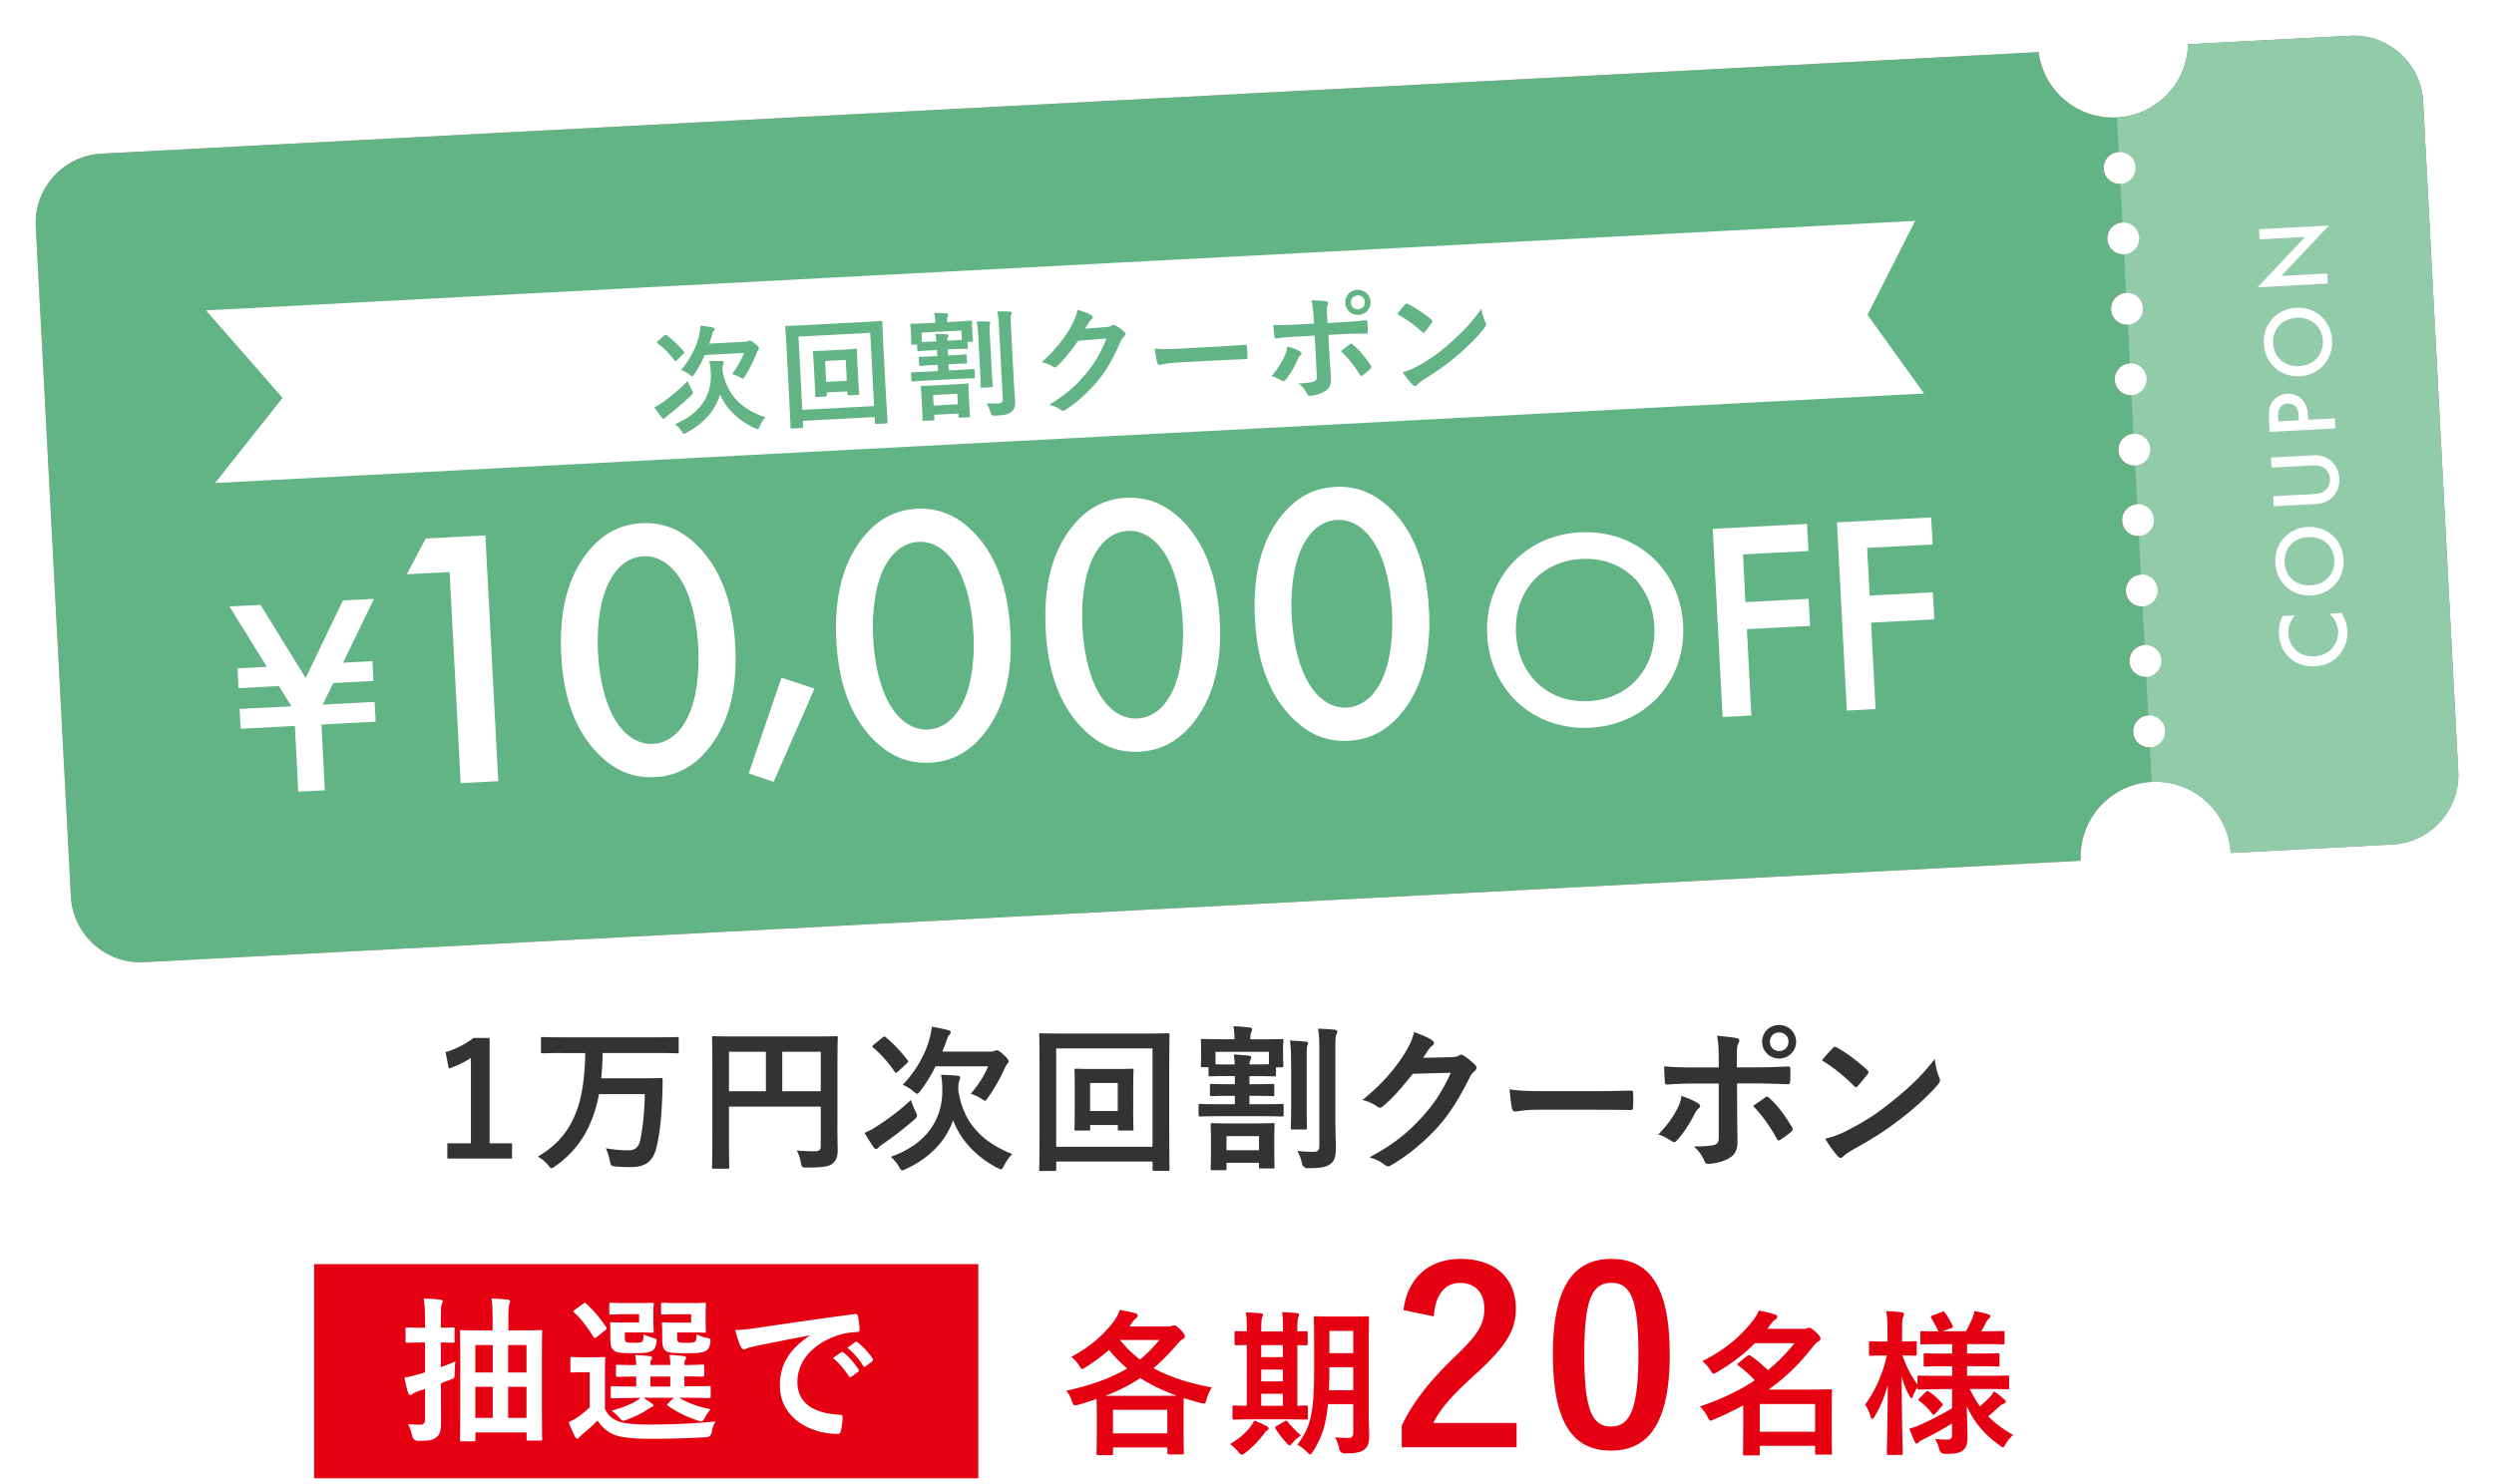 <svg id="base" xmlns="http://www.w3.org/2000/svg" viewBox="0 0 349.24 207.8"><defs><filter id="drop-shadow-2" filterUnits="userSpaceOnUse"><feOffset dx="5" dy="5"/><feGaussianBlur result="blur" stdDeviation="5"/><feFlood flood-color="#000" flood-opacity=".2"/><feComposite in2="blur" operator="in"/><feComposite in="SourceGraphic"/></filter><style>.cls-1{fill:#fff}.cls-3{fill:#333}.cls-4{fill:#e50012}.cls-6{fill:#73172d}.cls-7{fill:#62b484}</style></defs><g style="fill:none;filter:url(#drop-shadow-2)"><path d="M324.1.01 301.4 1.2c-.12 5.45-4.43 9.96-9.96 10.25-5.53.29-10.28-3.75-10.97-9.15L9.2 16.52c-5.33.28-9.47 4.87-9.19 10.2l4.92 93.87c.28 5.33 4.87 9.47 10.21 9.19l271.23-14.21c-.3-5.8 4.15-10.74 9.95-11.05 5.8-.3 10.74 4.15 11.05 9.95l22.67-1.19c5.33-.28 9.47-4.87 9.19-10.21L334.31 9.2c-.28-5.33-4.87-9.47-10.21-9.19Z" style="fill:#e2a3a2"/><path class="cls-7" d="M324.1.01 301.4 1.2c-.12 5.45-4.43 9.96-9.96 10.25-5.53.29-10.28-3.75-10.97-9.15L9.2 16.52c-5.33.28-9.47 4.87-9.19 10.2l4.92 93.87c.28 5.33 4.87 9.47 10.21 9.19l271.23-14.21c-.3-5.8 4.15-10.74 9.95-11.05 5.8-.3 10.74 4.15 11.05 9.95l22.67-1.19c5.33-.28 9.47-4.87 9.19-10.21L334.31 9.2c-.28-5.33-4.87-9.47-10.21-9.19Z"/><path class="cls-6" d="M294.04 18.41c.06 1.23-.88 2.28-2.11 2.34-1.23.06-2.28-.88-2.34-2.11s.88-2.28 2.11-2.34c1.23-.06 2.28.88 2.34 2.11ZM298.17 97.33c.06 1.23-.88 2.28-2.11 2.34s-2.28-.88-2.34-2.11.88-2.28 2.11-2.34 2.28.88 2.34 2.11ZM297.65 87.47c.06 1.23-.88 2.28-2.11 2.34-1.23.06-2.28-.88-2.34-2.11s.88-2.28 2.11-2.34 2.28.88 2.34 2.11ZM297.14 77.6c.06 1.23-.88 2.28-2.11 2.34s-2.28-.88-2.34-2.11.88-2.28 2.11-2.34 2.28.88 2.34 2.11ZM296.62 67.74c.06 1.23-.88 2.28-2.11 2.34s-2.28-.88-2.34-2.11.88-2.28 2.11-2.34c1.23-.06 2.28.88 2.34 2.11ZM296.1 57.87c.06 1.23-.88 2.28-2.11 2.34s-2.28-.88-2.34-2.11.88-2.28 2.11-2.34 2.28.88 2.34 2.11ZM295.59 48.01c.06 1.23-.88 2.28-2.11 2.34s-2.28-.88-2.34-2.11.88-2.28 2.11-2.34 2.28.88 2.34 2.11ZM295.07 38.14c.06 1.23-.88 2.28-2.11 2.34-1.23.06-2.28-.88-2.34-2.11s.88-2.28 2.11-2.34c1.23-.06 2.28.88 2.34 2.11ZM294.55 28.28c.06 1.23-.88 2.28-2.11 2.34s-2.28-.88-2.34-2.11.88-2.28 2.11-2.34 2.28.88 2.34 2.11Z"/><path d="M324.1.01 301.4 1.2c-.12 5.45-4.43 9.96-9.96 10.25l4.88 93.08c5.8-.3 10.74 4.15 11.05 9.95l22.67-1.19c5.33-.28 9.47-4.87 9.19-10.21l-4.92-93.87c-.28-5.33-4.87-9.47-10.21-9.19Z" style="fill:#91cba9"/><path class="cls-1" d="M294.04 18.41c.06 1.23-.88 2.28-2.11 2.34-1.23.06-2.28-.88-2.34-2.11s.88-2.28 2.11-2.34c1.23-.06 2.28.88 2.34 2.11ZM298.17 97.33c.06 1.23-.88 2.28-2.11 2.34s-2.28-.88-2.34-2.11.88-2.28 2.11-2.34 2.28.88 2.34 2.11ZM297.65 87.47c.06 1.23-.88 2.28-2.11 2.34-1.23.06-2.28-.88-2.34-2.11s.88-2.28 2.11-2.34 2.28.88 2.34 2.11ZM297.14 77.6c.06 1.23-.88 2.28-2.11 2.34s-2.28-.88-2.34-2.11.88-2.28 2.11-2.34 2.28.88 2.34 2.11ZM296.62 67.74c.06 1.23-.88 2.28-2.11 2.34s-2.28-.88-2.34-2.11.88-2.28 2.11-2.34c1.23-.06 2.28.88 2.34 2.11ZM296.1 57.87c.06 1.23-.88 2.28-2.11 2.34s-2.28-.88-2.34-2.11.88-2.28 2.11-2.34 2.28.88 2.34 2.11ZM295.59 48.01c.06 1.23-.88 2.28-2.11 2.34s-2.28-.88-2.34-2.11.88-2.28 2.11-2.34 2.28.88 2.34 2.11ZM295.07 38.14c.06 1.23-.88 2.28-2.11 2.34-1.23.06-2.28-.88-2.34-2.11s.88-2.28 2.11-2.34c1.23-.06 2.28.88 2.34 2.11ZM294.55 28.28c.06 1.23-.88 2.28-2.11 2.34s-2.28-.88-2.34-2.11.88-2.28 2.11-2.34 2.28.88 2.34 2.11ZM316.34 81.21c-.87 1.07-.92 2.03-.89 2.55.1 2 1.65 3.28 3.68 3.17 1.95-.1 3.38-1.59 3.27-3.55-.06-1.1-.67-1.93-1.19-2.43l1.67-.09c.6.9.79 1.86.82 2.49.09 1.67-.62 2.76-1.1 3.32-.95 1.13-2.1 1.59-3.4 1.66-1.7.09-2.91-.55-3.68-1.29-.95-.91-1.31-1.99-1.38-3.26-.04-.84.06-1.66.53-2.49l1.66-.09ZM318.15 68.82c2.71-.14 4.88 1.78 5.03 4.54.14 2.76-1.82 4.9-4.53 5.04-2.71.14-4.88-1.78-5.03-4.54-.14-2.76 1.82-4.9 4.53-5.04Zm.07 1.41c-2.04.11-3.41 1.59-3.3 3.56.1 1.97 1.61 3.31 3.66 3.2 2.04-.11 3.4-1.59 3.3-3.56-.1-1.97-1.61-3.31-3.66-3.2ZM313.3 64.5l5.55-.29c.5-.03 1.1-.07 1.57-.37.46-.3.9-.95.86-1.76a2.02 2.02 0 0 0-1.04-1.66c-.5-.25-1.11-.23-1.6-.21l-5.55.29-.07-1.41 5.92-.31c.73-.04 1.62.07 2.43.73.55.46 1.14 1.24 1.21 2.5.07 1.26-.44 2.1-.94 2.61-.74.74-1.61.94-2.34.98l-5.92.31-.07-1.41ZM312.72 53.47c-.03-.57-.02-1.36.39-2.04.47-.8 1.33-1.22 2.18-1.26.54-.03 1.38.07 2.06.79.66.7.8 1.54.84 2.21l.03.63 3.74-.2.07 1.41-9.21.48-.11-2.03Zm4.2.4-.03-.63c-.06-1.22-.69-1.76-1.54-1.72-.51.03-1.41.28-1.33 1.88l.03.62 2.87-.15ZM316.54 38.11c2.71-.14 4.88 1.78 5.03 4.54.14 2.76-1.82 4.9-4.53 5.04s-4.88-1.78-5.03-4.54c-.15-2.76 1.82-4.9 4.53-5.04Zm.07 1.41c-2.04.11-3.41 1.59-3.3 3.56s1.61 3.31 3.66 3.2c2.04-.11 3.41-1.59 3.3-3.56s-1.61-3.31-3.66-3.2ZM320.97 34.72l-9.83.52 6.65-7.05-6.38.33-.07-1.41 9.77-.51-6.65 7.05 6.43-.34.07 1.41ZM57.96 75.13l-5.99.31 2.64-5 8.36-.44 1.8 34.42-5.26.28-1.55-29.57ZM78.71 100.54c-3.83-3.94-4.89-9.32-5.12-13.81-.23-4.44.25-10 3.65-14.32 2.04-2.59 4.55-3.96 7.6-4.12 3.04-.16 5.69.94 7.99 3.31 3.83 3.94 4.89 9.42 5.13 13.86.24 4.49-.25 9.95-3.65 14.27-2.04 2.59-4.5 3.96-7.6 4.12s-5.69-.94-7.99-3.31Zm1.87-24.53c-1.76 2.94-1.99 7.4-1.84 10.39.16 3.05.85 7.41 2.92 10.2 1.62 2.19 3.45 2.67 4.79 2.6s3.12-.73 4.5-3.08c1.76-2.99 1.99-7.4 1.83-10.45-.16-2.99-.85-7.41-2.91-10.15-1.62-2.19-3.45-2.67-4.79-2.6s-3.12.73-4.5 3.08ZM104.43 89.93l4.63 1.52-5.73 13.08-3.48-1.21 4.58-13.39ZM117.24 98.52c-3.83-3.94-4.89-9.32-5.12-13.81-.23-4.44.25-10 3.65-14.32 2.04-2.59 4.55-3.96 7.6-4.12 3.04-.16 5.69.94 7.99 3.31 3.83 3.94 4.89 9.42 5.13 13.86.24 4.49-.25 9.95-3.65 14.27-2.04 2.59-4.5 3.96-7.6 4.12s-5.69-.94-7.99-3.31Zm1.87-24.53c-1.76 2.94-1.99 7.4-1.84 10.39.16 3.05.85 7.41 2.92 10.2 1.62 2.19 3.45 2.67 4.79 2.6s3.12-.73 4.5-3.08c1.76-2.99 1.99-7.4 1.83-10.45-.16-2.99-.85-7.41-2.91-10.15-1.62-2.19-3.45-2.67-4.79-2.6s-3.12.73-4.5 3.08ZM146.55 96.98c-3.83-3.94-4.89-9.32-5.12-13.81-.23-4.44.25-10 3.65-14.32 2.04-2.59 4.55-3.96 7.6-4.12s5.69.94 7.99 3.31c3.83 3.94 4.89 9.42 5.13 13.86.24 4.49-.25 9.95-3.65 14.27-2.04 2.59-4.5 3.96-7.6 4.12s-5.69-.94-7.99-3.31Zm1.87-24.53c-1.76 2.94-1.99 7.4-1.84 10.39.16 3.05.85 7.41 2.92 10.2 1.62 2.19 3.45 2.67 4.79 2.6s3.12-.73 4.5-3.08c1.76-2.99 1.99-7.4 1.83-10.45-.16-2.99-.85-7.41-2.91-10.15-1.62-2.19-3.45-2.67-4.79-2.6s-3.12.73-4.5 3.08ZM175.85 95.45c-3.83-3.94-4.89-9.32-5.12-13.81-.23-4.44.25-10 3.65-14.32 2.04-2.59 4.55-3.96 7.6-4.12 3.04-.16 5.69.94 7.99 3.31 3.83 3.94 4.89 9.42 5.13 13.86.24 4.49-.25 9.95-3.65 14.27-2.04 2.59-4.5 3.96-7.6 4.12s-5.69-.94-7.99-3.31Zm1.87-24.53c-1.76 2.94-1.99 7.4-1.84 10.39.16 3.05.85 7.41 2.92 10.2 1.62 2.19 3.45 2.67 4.79 2.6s3.12-.73 4.5-3.08c1.76-2.99 1.99-7.4 1.83-10.45-.16-2.99-.85-7.41-2.91-10.15-1.62-2.19-3.45-2.67-4.79-2.6s-3.12.73-4.5 3.08ZM41.66 90.69l-1.47 3.01 7.27-.38.14 2.77-7.59.4.48 9.21-3.72.19-.48-9.21-7.59.4-.15-2.77 7.27-.38-1.77-2.84-5.65.3-.14-2.77 4.11-.22-5.24-8.45 4.35-.23 6.32 10.25 5.22-10.86 4.35-.23-4.33 8.95 4.11-.22.15 2.77-5.65.3ZM230.69 82.53c.41 7.75-5.09 13.98-13 14.4s-14.03-5.21-14.43-12.96c-.41-7.75 5.09-13.98 13-14.4 7.91-.41 14.03 5.21 14.43 12.96Zm-4.03.21c-.31-5.85-4.55-9.75-10.21-9.45-5.65.3-9.47 4.62-9.16 10.47.31 5.85 4.55 9.75 10.21 9.45 5.65-.3 9.47-4.62 9.16-10.47ZM248.24 72.18l-9.17.48.35 6.68 8.85-.46.2 3.79-8.85.46.63 12.1-4.03.21-1.38-26.36 13.2-.69.2 3.79ZM265.63 71.27l-9.17.48.35 6.68 8.85-.46.2 3.79-8.85.46.63 12.1-4.03.21-1.38-26.36 13.2-.69.2 3.79ZM264.44 50.12 25.12 62.66l9.45-11.93-10.72-12.25 239.33-12.54-6.67 13.16 7.93 11.02z"/><path class="cls-7" d="M91.84 49.52c.13.22.18.34.19.45 0 .11-.07.22-.24.41-1.21 1.15-2.1 1.9-3.15 2.71-.24.19-.38.28-.47.42-.08.1-.16.16-.24.16-.08 0-.2-.09-.29-.22-.27-.35-.67-.89-1-1.41.42-.2.82-.44 1.18-.7 1.23-.9 2.18-1.66 3.48-2.98.12.32.3.76.54 1.16Zm-3.81-7.53c.08-.07.13-.11.18-.11.03 0 .08.03.15.07.94.71 1.6 1.38 2.39 2.26.1.13.11.16-.03.31l-.91.94c-.19.17-.22.19-.33.05-.74-.95-1.47-1.71-2.4-2.42-.14-.11-.12-.14.05-.3l.9-.8Zm13.36 12.72c-.13.27-.18.39-.31.39-.08 0-.2-.04-.4-.13-2.24-1.05-3.95-2.65-4.85-4.73-.67 2.25-2.24 4.06-4.67 5.36-.18.09-.29.15-.37.15-.13 0-.19-.09-.35-.34-.27-.41-.6-.76-.92-1 3.43-1.41 5.18-3.97 5.02-7.14-.04-.75-.09-1.2-.22-1.7.59-.01 1.15-.01 1.74 0 .18.02.27.07.27.18 0 .13-.02.21-.08.37s-.08.43-.05.96c.73 3.56 2.94 5.34 5.99 6.38-.3.29-.6.79-.81 1.24Zm-7.69-9.99c-.4.91-.88 1.8-1.46 2.66-.15.21-.23.31-.31.31-.08 0-.19-.07-.39-.23-.38-.28-.83-.53-1.17-.63 1.33-1.55 2.14-3.3 2.5-4.73.15-.65.21-1.08.22-1.49.59.05 1.22.17 1.69.26.2.04.3.12.31.21s-.04.18-.15.3c-.11.12-.17.3-.29.75-.1.33-.21.67-.33 1l5.03-.26c.2-.01.33-.05.39-.09.06-.04.18-.07.24-.08.11 0 .21 0 .75.44.48.4.54.51.54.65 0 .1-.02.18-.1.27-.11.12-.17.24-.27.51-.39.99-.91 2.07-1.56 3.11-.14.24-.2.36-.31.36-.08 0-.2-.07-.41-.19-.36-.19-.78-.37-1.12-.45.74-.96 1.28-1.89 1.67-2.96l-5.48.29ZM107.47 54.76c0 .16 0 .18-.17.19l-1.41.07c-.16 0-.18 0-.19-.17 0-.11-.03-1.22-.3-6.28l-.17-3.23c-.17-3.26-.26-4.39-.27-4.51 0-.16 0-.18.17-.19.12 0 .66 0 2.2-.08l8.84-.46c1.54-.08 2.08-.14 2.2-.15.16 0 .18 0 .19.17 0 .11.03 1.25.17 3.95l.2 3.79c.27 5.07.36 6.16.36 6.26 0 .16 0 .18-.17.19l-1.41.07c-.16 0-.18 0-.19-.17l-.04-.79-10.05.53.04.8Zm-.66-12.61.54 10.26 10.05-.53-.54-10.26-10.05.53Zm8.36 5.73c.08 1.57.14 2.13.15 2.24 0 .16 0 .18-.17.19l-1.26.07c-.18 0-.2 0-.21-.17l-.02-.39-2.89.15.02.39c0 .16 0 .18-.17.19l-1.28.07c-.16 0-.18 0-.19-.17 0-.11 0-.67-.08-2.25l-.12-2.21c-.06-1.08-.11-1.54-.12-1.64 0-.16 0-.18.17-.19.11 0 .53 0 1.79-.06l2.25-.12c1.26-.07 1.67-.12 1.77-.13.16 0 .18 0 .19.17 0 .1 0 .56.05 1.56l.12 2.3Zm-4.63-2.31.15 2.92 2.89-.15-.15-2.92-2.89.15ZM127.72 43.95l.04.85.53-.03c1.34-.07 1.8-.13 1.9-.13.16 0 .17 0 .17.17l.05.92c0 .16 0 .18-.15.19-.1 0-.56 0-1.9.07l-.53.03.05.87 1.23-.06c1.52-.08 2.05-.14 2.15-.15.18 0 .2 0 .21.17l.05.95c0 .16 0 .18-.19.19-.1 0-.63 0-2.15.08l-4.2.22c-1.52.08-2.06.14-2.16.15-.16 0-.18 0-.19-.17l-.05-.95c0-.16 0-.18.17-.19.1 0 .64 0 2.17-.08l1.44-.08-.04-.87-.52.03c-1.38.07-1.8.13-1.9.13-.16 0-.18 0-.19-.17l-.05-.92c0-.16 0-.18.17-.19.1 0 .53 0 1.9-.07l.52-.03-.04-.85-.75.04c-1.31.07-1.74.12-1.82.13-.16 0-.18 0-.19-.15l-.04-.79-.62.03c-.16 0-.18 0-.19-.19 0-.1.02-.3-.04-1.44l-.02-.41c-.02-.41-.07-.62-.07-.72 0-.16 0-.18.17-.19.12 0 .66 0 2.17-.08l1.18-.06v-.03c-.02-.38-.06-.79-.19-1.32.61-.02 1.13 0 1.7.04.17 0 .27.07.27.15 0 .13-.04.23-.08.35-.09.22-.06.41-.04.73l1.1-.06c1.52-.08 2.05-.14 2.15-.15.18 0 .2 0 .21.17 0 .1-.02.31 0 .62l.03.51c.06 1.15.1 1.34.11 1.44 0 .18 0 .2-.19.21l-.57.03.04.79c0 .15 0 .16-.17.17-.1 0-.53 0-1.84.06l-.75.04Zm-3.35 10.02c-.16 0-.18 0-.19-.17 0-.1 0-.51-.08-2.12l-.06-1.08c-.05-.87-.1-1.24-.1-1.34 0-.18 0-.2.17-.21.12 0 .56 0 1.87-.07l2.57-.14c1.31-.07 1.75-.12 1.87-.13.16 0 .18 0 .19.19 0 .1 0 .46.03 1.15l.06 1.16c.08 1.56.14 1.97.14 2.06 0 .15 0 .16-.17.17l-1.28.07c-.15 0-.17 0-.17-.16l-.02-.43-3.39.18.03.59c0 .16 0 .18-.17.19l-1.29.07Zm-.25-11.07c.2 0 .57-.01 1.26-.05l.75-.04c-.04-.34-.08-.65-.15-1.03.61 0 1.04.01 1.55.03.17 0 .27.08.27.18 0 .13-.04.2-.08.32-.06.13-.07.25-.06.41l.75-.04c.71-.04 1.08-.06 1.28-.08l-.07-1.3-5.58.29.07 1.3Zm1.62 8.91 3.39-.18-.08-1.48-3.39.18.08 1.48Zm6.27-9.37c-.06-1.08-.1-1.66-.24-2.42.58-.01 1.1 0 1.66.03.15 0 .23.07.24.17 0 .11-.07.25-.1.37-.02.23 0 .56.06 1.76l.24 4.54c.07 1.39.14 2.06.15 2.16 0 .16 0 .18-.19.19l-1.33.07c-.15 0-.16 0-.17-.17 0-.1 0-.77-.08-2.17l-.24-4.53Zm4.91 5.3c.06 1.15.18 2.42.22 3.24.04.8-.04 1.35-.5 1.7-.44.34-.88.47-2.32.55q-.49.03-.63-.49c-.14-.49-.31-.89-.54-1.25.59.03.99.05 1.58.02.56-.03.71-.15.69-.68l-.52-9.89c-.05-1.05-.1-1.57-.25-2.32.61-.02 1.18-.01 1.74.02.18 0 .28.08.29.17 0 .15-.05.23-.1.35-.07.2-.07.55-.01 1.66l.36 6.92ZM149.91 40.82c.43-.04.64-.12.81-.24.06-.05.13-.07.21-.08.08 0 .17.02.27.08.42.24.82.53 1.16.83.15.12.23.25.23.37 0 .13-.07.25-.18.35-.22.19-.37.43-.5.73-.98 2.29-1.95 3.93-2.98 5.24-1.33 1.66-3.19 3.36-4.77 4.34a.5.5 0 0 1-.26.1c-.13 0-.25-.05-.39-.16-.43-.31-.95-.53-1.6-.67 2.48-1.54 3.73-2.64 5.24-4.47 1.22-1.51 1.92-2.67 2.79-4.82l-3.96.32c-1.26 1.73-2.03 2.7-2.92 3.52-.11.12-.22.19-.33.2-.08 0-.17-.02-.25-.09-.42-.27-1.05-.54-1.61-.62 2.04-1.85 3.22-3.44 4.16-5.1.49-.95.71-1.47.85-2.26.95.28 1.59.52 1.96.77.12.08.17.17.18.27 0 .1-.04.2-.17.29-.16.11-.26.29-.39.46-.17.29-.32.54-.5.85l2.95-.22ZM159.83 45.79c-1.62.09-2.24.31-2.4.32-.2.01-.33-.08-.39-.32-.1-.37-.24-1.14-.35-1.97 1.07.11 1.9.1 3.55.01l5.28-.28c1.25-.07 2.51-.16 3.77-.25.25-.03.3.02.31.21.06.49.09 1.05.08 1.54.01.2-.05.27-.28.26-1.23.05-2.44.1-3.66.16l-5.9.31ZM177 44.2c.27.17.38.33.1.57-.16.14-.26.31-.38.58-.38.89-1.04 2.08-1.68 2.83-.19.22-.31.28-.57.13-.49-.29-.97-.52-1.43-.62.9-1.03 1.44-1.92 1.84-2.81.22-.46.32-.82.37-1.35.68.18 1.32.42 1.74.66Zm1.95-4.62c-.05-1.03-.13-1.79-.31-2.52.77.03 1.63.08 2.05.14.33.05.37.21.23.53-.13.29-.13.66-.08 1.65l.05.87 2.02-.11c1.43-.07 2.54-.2 3.34-.27.15-.02.22.07.23.25.04.43.06.85.05 1.28 0 .21-.05.33-.21.32-1.02.02-2.27.04-3.38.09l-1.93.1.19 3.31c.05.87.12 1.57.18 2.85.04.8-.22 1.36-.88 1.74-.51.32-1.38.6-2.07.65-.2.01-.3-.08-.41-.32-.28-.56-.64-1.02-1.18-1.42 1.12-.06 1.83-.16 2.22-.31.26-.13.36-.31.34-.74l-.3-5.66-2.58.14c-.93.05-2.06.16-2.83.26-.15 0-.22-.12-.23-.32-.03-.29-.12-1.03-.15-1.57 1.25.03 2.25 0 3.09-.05l2.61-.14-.04-.77Zm5.03 3.67c.19-.16.32-.12.46.04.84.65 1.68 1.67 2.5 2.88.16.24.12.36-.06.51-.25.26-.69.61-1.06.88-.17.12-.25.16-.38-.05-.65-1.07-1.62-2.35-2.67-3.31.42-.35.84-.65 1.2-.95Zm2.94-5.99c.05.98-.7 1.8-1.68 1.85-.98.05-1.81-.68-1.86-1.66-.05-1.02.7-1.8 1.68-1.85.98-.05 1.81.68 1.86 1.66Zm-2.74.14c.03.56.46.95 1.02.92.56-.03.95-.46.92-1.02-.03-.56-.46-.95-1.02-.92-.56.03-.95.46-.92 1.02ZM191.74 37.67c.06-.09.14-.14.22-.14.07 0 .13.03.22.07.86.4 2.27 1.33 3.25 2.16.1.09.16.16.16.22 0 .07-.03.13-.09.22-.23.34-.74 1.02-.95 1.28-.08.09-.12.14-.19.14s-.13-.04-.22-.12c-1.04-.96-2.27-1.84-3.48-2.5.34-.46.79-.99 1.08-1.34Zm1.88 8.57c1.95-1.14 2.98-1.88 4.56-3.3 1.92-1.73 2.96-2.83 4.26-4.7.14.81.32 1.36.56 1.89.05.11.09.21.1.31 0 .15-.07.28-.24.51-.82 1.06-2.16 2.45-3.59 3.67-1.3 1.14-2.63 2.13-4.78 3.47-.71.48-.92.66-1.06.81-.09.1-.19.17-.29.18-.08 0-.18-.06-.29-.17-.43-.44-.98-1.08-1.41-1.75.82-.27 1.33-.45 2.17-.94Z"/></g><path class="cls-3" d="M68.55 160.15h3.15v2.13h-9.06v-2.13h3.3v-11.97c-.84.57-1.89 1.1-3.1 1.5l-.44-2.31c1.45-.42 2.75-1.12 3.92-1.98h2.24v14.76ZM78.78 147.5c-1.96 0-2.64.04-2.77.04-.24 0-.26-.02-.26-.24v-1.8c0-.22.02-.24.26-.24.13 0 .81.04 2.77.04h13.25c1.98 0 2.66-.04 2.79-.04.2 0 .22.02.22.24v1.8c0 .22-.02.24-.22.24-.13 0-.81-.04-2.79-.04h-7.64c-.02 1.3-.09 2.46-.2 3.54h5.72c1.87 0 2.51-.04 2.64-.04.22 0 .24.04.24.24 0 .64-.02 1.58-.04 2.16-.13 3.15-.31 4.97-.75 7.04-.46 2.18-1.52 3.04-3.7 3.04-.84 0-1.43-.02-2.07-.09-.68-.07-.68-.09-.84-.81-.13-.66-.33-1.28-.57-1.74 1.23.2 2.11.29 3.19.29.81 0 1.41-.31 1.65-1.47.35-1.69.55-3.45.64-6.4h-6.42c-.26 1.41-.62 2.62-1.08 3.74a13.881 13.881 0 0 1-5.1 6.38c-.24.18-.38.26-.48.26-.13 0-.24-.15-.48-.46a5.19 5.19 0 0 0-1.43-1.17c2.44-1.45 4.16-3.23 5.26-5.96.86-2.05 1.3-4.75 1.39-8.54h-3.17ZM117.26 157.33c0 1.91.04 3.06.04 3.81 0 .88-.2 1.43-.7 1.83-.53.42-1.25.57-3.59.57-.7 0-.73-.02-.86-.7-.13-.66-.33-1.23-.57-1.69.92.09 1.96.11 2.49.11.66 0 .86-.2.86-.75v-5.5h-12.85v4.69c0 2.4.04 3.63.04 3.76 0 .22-.02.24-.26.24h-1.91c-.22 0-.24-.02-.24-.24 0-.15.04-1.5.04-4.31v-9.42c0-2.82-.04-4.2-.04-4.33 0-.24.02-.26.24-.26.15 0 .9.04 2.99.04h11.16c2.09 0 2.84-.04 2.97-.04.22 0 .24.02.24.26 0 .13-.04 1.61-.04 4.42v7.53Zm-10.01-4.47v-5.54h-5.17v5.54h5.17Zm2.29-5.54v5.54h5.39v-5.54h-5.39ZM128.19 155.66c.15.31.22.46.22.62s-.11.29-.35.53a51.29 51.29 0 0 1-4.4 3.41c-.33.24-.53.35-.66.53-.11.13-.22.2-.33.2s-.26-.13-.37-.31c-.33-.48-.84-1.23-1.23-1.96.57-.24 1.12-.53 1.63-.86 1.72-1.12 3.04-2.07 4.86-3.74.13.44.35 1.03.64 1.58Zm-4.58-10.34c.11-.09.18-.13.24-.13.04 0 .11.04.2.11 1.21 1.01 2.05 1.96 3.04 3.19.13.18.13.22-.07.42l-1.28 1.19c-.26.22-.31.24-.44.04-.92-1.32-1.85-2.4-3.04-3.41-.18-.15-.15-.2.09-.4l1.25-1.01Zm16.99 17.95c-.2.35-.26.51-.44.51-.11 0-.26-.07-.53-.2-2.93-1.56-5.1-3.83-6.16-6.67-1.06 2.97-3.28 5.28-6.62 6.84-.24.11-.4.18-.51.18-.18 0-.24-.13-.44-.48-.33-.57-.75-1.06-1.17-1.41 4.69-1.65 7.22-4.95 7.22-9.2 0-1.01-.04-1.61-.18-2.29.79.02 1.54.07 2.33.13.24.04.35.11.35.26 0 .18-.04.29-.13.48s-.13.57-.13 1.28c.73 4.82 3.56 7.35 7.57 8.96-.42.37-.86 1.01-1.17 1.61Zm-9.59-13.91c-.59 1.19-1.3 2.35-2.13 3.45-.22.26-.33.4-.44.4s-.24-.11-.51-.33c-.48-.4-1.08-.77-1.52-.92 1.89-1.98 3.1-4.27 3.67-6.16.24-.86.35-1.43.4-1.98.79.11 1.63.31 2.25.46.26.07.4.18.4.31s-.07.24-.22.4c-.15.15-.24.4-.44.99-.15.44-.33.88-.51 1.32h6.76c.26 0 .44-.04.53-.09.09-.04.24-.09.33-.09.15 0 .29.02.97.64.62.57.68.73.68.9 0 .13-.04.24-.15.35-.15.15-.24.31-.4.66-.59 1.3-1.36 2.71-2.31 4.05-.2.31-.29.46-.44.46-.11 0-.26-.11-.53-.29-.46-.29-1.01-.55-1.47-.68 1.06-1.23 1.85-2.44 2.44-3.85h-7.35ZM147.9 163.78c0 .22-.02.24-.24.24h-1.89c-.22 0-.24-.02-.24-.24 0-.15.04-1.63.04-8.43v-4.33c0-4.38-.04-5.9-.04-6.05 0-.22.02-.24.24-.24.15 0 .88.04 2.95.04h11.86c2.07 0 2.79-.04 2.95-.04.22 0 .24.02.24.24 0 .15-.04 1.67-.04 5.3v5.08c0 6.8.04 8.27.04 8.41 0 .22-.02.24-.24.24h-1.89c-.22 0-.24-.02-.24-.24v-1.06h-13.49v1.08Zm0-16.92v13.77h13.49v-13.77H147.9Zm10.78 8.25c0 2.11.04 2.86.04 3.01 0 .22-.02.24-.24.24h-1.69c-.24 0-.26-.02-.26-.24v-.53h-3.87v.53c0 .22-.02.24-.24.24h-1.72c-.22 0-.24-.02-.24-.24 0-.15.04-.9.04-3.01v-2.97c0-1.45-.04-2.07-.04-2.2 0-.22.02-.24.24-.24.15 0 .7.04 2.4.04h3.01c1.7 0 2.25-.04 2.38-.04.22 0 .24.02.24.24 0 .13-.04.75-.04 2.09v3.08Zm-6.03-3.41v3.92h3.87v-3.92h-3.87ZM174.96 150.73v1.14h.71c1.8 0 2.42-.04 2.55-.04.22 0 .22.02.22.24v1.23c0 .22 0 .24-.22.24-.13 0-.75-.04-2.55-.04h-.71v1.17h1.65c2.05 0 2.75-.04 2.88-.04.24 0 .26.02.26.24v1.28c0 .22-.02.24-.26.24-.13 0-.84-.04-2.88-.04h-5.63c-2.05 0-2.77.04-2.9.04-.22 0-.24-.02-.24-.24v-1.28c0-.22.02-.24.24-.24.13 0 .86.04 2.9.04h1.94v-1.17h-.7c-1.85 0-2.42.04-2.55.04-.22 0-.24-.02-.24-.24v-1.23c0-.22.02-.24.24-.24.13 0 .71.04 2.55.04h.7v-1.14h-1.01c-1.76 0-2.33.04-2.44.04-.22 0-.24-.02-.24-.22v-1.06h-.84c-.22 0-.24-.02-.24-.26 0-.13.04-.4.04-1.94v-.55c0-.55-.04-.84-.04-.97 0-.22.02-.24.24-.24.15 0 .88.04 2.9.04h1.58v-.04c0-.51-.02-1.06-.15-1.78.81.02 1.52.09 2.27.18.22.02.35.11.35.22 0 .18-.07.31-.13.46-.13.29-.11.55-.11.97h1.47c2.05 0 2.75-.04 2.88-.04.24 0 .26.02.26.24 0 .13-.04.42-.04.84v.68c0 1.54.04 1.8.04 1.94 0 .24-.02.26-.26.26h-.77v1.06c0 .2-.02.22-.24.22-.13 0-.7-.04-2.46-.04h-1.01Zm-5.19 13.18c-.22 0-.24-.02-.24-.24 0-.13.04-.68.04-2.84v-1.45c0-1.17-.04-1.67-.04-1.8 0-.24.02-.26.24-.26.15 0 .75.04 2.51.04h3.45c1.76 0 2.35-.04 2.51-.04.22 0 .24.02.24.26 0 .13-.04.62-.04 1.54v1.56c0 2.09.04 2.64.04 2.77 0 .2-.02.22-.24.22h-1.72c-.2 0-.22-.02-.22-.22v-.57h-4.55v.79c0 .22-.02.24-.24.24h-1.74Zm.44-14.83c.26.02.77.02 1.69.02h1.01c-.02-.46-.07-.88-.13-1.39.81.04 1.39.09 2.07.15.22.02.35.13.35.26 0 .18-.07.26-.13.42-.09.18-.11.33-.11.55h1.01c.95 0 1.45 0 1.72-.02v-1.74h-7.48v1.74Zm1.54 12.04h4.55v-1.98h-4.55v1.98Zm9.04-12.1c0-1.45-.02-2.22-.15-3.26.77.02 1.47.07 2.22.15.2.02.31.11.31.24 0 .15-.11.33-.15.48-.04.31-.04.75-.04 2.35v6.09c0 1.87.04 2.77.04 2.9 0 .22-.02.24-.26.24h-1.78c-.2 0-.22-.02-.22-.24 0-.13.04-1.03.04-2.9V149Zm6.2 7.44c0 1.54.07 3.26.07 4.36s-.15 1.8-.79 2.24c-.62.42-1.21.57-3.15.57q-.66 0-.81-.7c-.15-.66-.35-1.21-.64-1.72.79.09 1.32.13 2.11.13.75 0 .97-.15.97-.86v-13.27c0-1.41-.02-2.11-.18-3.12.81.02 1.58.07 2.33.15.24.02.37.13.37.24 0 .2-.09.31-.15.46-.11.26-.13.73-.13 2.22v9.29ZM203.23 148.09c.57-.02.86-.11 1.1-.26.09-.07.18-.09.29-.09s.22.04.35.13c.55.35 1.06.77 1.5 1.19.2.18.29.35.29.51 0 .18-.11.33-.26.46-.31.24-.53.55-.73.95-1.47 2.99-2.88 5.13-4.36 6.8-1.89 2.13-4.51 4.27-6.69 5.48-.13.09-.24.11-.35.11-.18 0-.33-.09-.51-.24-.55-.44-1.23-.77-2.09-1.01 3.43-1.89 5.17-3.28 7.33-5.61 1.74-1.94 2.75-3.43 4.07-6.25l-5.32.15c-1.8 2.22-2.9 3.48-4.16 4.51-.15.15-.31.24-.46.24-.11 0-.22-.04-.33-.13-.55-.4-1.36-.79-2.11-.95 2.86-2.33 4.55-4.38 5.92-6.54.73-1.23 1.06-1.91 1.3-2.97 1.25.44 2.09.81 2.57 1.17.15.11.22.24.22.37s-.07.26-.24.37c-.22.13-.38.37-.55.59-.24.37-.46.7-.73 1.1l3.96-.09ZM215.46 155.44c-2.18 0-3.01.26-3.23.26-.26 0-.44-.13-.51-.46-.11-.51-.24-1.54-.33-2.66 1.43.22 2.53.26 4.75.26h7.08c1.67 0 3.37-.04 5.06-.07.33-.02.4.04.4.31.04.66.04 1.41 0 2.07 0 .26-.09.35-.4.33-1.65-.02-3.28-.04-4.91-.04h-7.92ZM237.75 154.52c.35.24.48.46.09.77-.22.18-.37.4-.55.75-.57 1.17-1.54 2.71-2.44 3.67-.26.29-.44.35-.77.13-.64-.42-1.25-.77-1.87-.92 1.28-1.32 2.07-2.46 2.66-3.63.33-.59.48-1.08.59-1.78.9.29 1.74.66 2.29 1.01Zm2.93-6.05c0-1.39-.04-2.4-.24-3.39 1.04.09 2.18.22 2.73.33.44.09.48.31.26.73-.2.37-.22.88-.22 2.2v1.17h2.71c1.91 0 3.41-.09 4.49-.13.2-.02.29.11.29.35.02.57.02 1.14-.02 1.72-.02.29-.09.44-.31.42-1.36-.04-3.04-.11-4.53-.11h-2.6l.02 4.44c0 1.17.04 2.11.04 3.83 0 1.08-.4 1.8-1.3 2.27-.7.4-1.89.7-2.82.73-.26 0-.4-.13-.53-.46-.33-.77-.79-1.41-1.47-1.98 1.5 0 2.46-.09 2.99-.26.35-.15.51-.4.51-.97v-7.59h-3.45c-1.25 0-2.77.07-3.81.15-.2 0-.29-.18-.29-.44-.02-.4-.09-1.39-.09-2.11 1.67.13 3.01.15 4.14.15h3.5v-1.03Zm6.47 5.26c.26-.2.44-.13.62.09 1.08.92 2.13 2.35 3.15 4.03.2.33.13.48-.11.68-.35.33-.97.77-1.47 1.1-.24.15-.35.2-.51-.09-.79-1.47-2-3.26-3.34-4.62.59-.44 1.17-.81 1.67-1.19Zm4.36-7.81c0 1.32-1.06 2.35-2.38 2.35s-2.38-1.03-2.38-2.35 1.06-2.35 2.38-2.35 2.38 1.03 2.38 2.35Zm-3.67 0c0 .75.55 1.3 1.3 1.3s1.3-.55 1.3-1.3-.55-1.3-1.3-1.3-1.3.55-1.3 1.3ZM256.65 146.81c.09-.11.2-.18.31-.18.09 0 .18.04.29.11 1.12.59 2.95 1.94 4.2 3.12.13.13.2.22.2.31s-.04.18-.13.29c-.33.44-1.06 1.32-1.36 1.65-.11.11-.18.18-.26.18s-.18-.07-.29-.18c-1.32-1.36-2.9-2.62-4.49-3.59.48-.59 1.12-1.28 1.54-1.72Zm1.91 11.6c2.68-1.39 4.11-2.31 6.34-4.09 2.69-2.18 4.16-3.59 6.03-5.98.13 1.1.33 1.85.62 2.57.07.15.11.29.11.42 0 .2-.11.37-.35.66-1.17 1.36-3.06 3.12-5.06 4.66-1.83 1.43-3.67 2.66-6.65 4.31-.99.59-1.28.81-1.47 1.01-.13.13-.26.22-.4.22-.11 0-.24-.09-.38-.24a15.72 15.72 0 0 1-1.76-2.44c1.12-.31 1.8-.51 2.97-1.1Z"/><path class="cls-4" d="M43.99 177.07h93v30h-93zM163.55 185.81c.26 0 .42-.02.55-.09.11-.04.2-.07.31-.07.2 0 .35.09.84.55.51.51.66.75.66.95 0 .24-.13.33-.33.46-.18.11-.37.24-.68.62-1.14 1.34-2.22 2.44-3.37 3.41 2.22 1.23 4.91 2.09 8.19 2.71-.35.46-.57 1.01-.75 1.61-.2.7-.2.73-.88.55-.81-.2-1.58-.44-2.31-.68-.02.24-.04.86-.04 2.02v1.96c0 3.01.04 3.56.04 3.67 0 .22-.02.24-.24.24h-1.83c-.22 0-.24-.02-.24-.24v-.73h-7.61v.84c0 .22-.02.24-.24.24h-1.83c-.22 0-.24-.02-.24-.24 0-.13.04-.7.04-3.72v-1.69c0-1.25-.02-1.89-.04-2.22-.77.26-1.61.55-2.49.79-.68.18-.7.2-.95-.48-.2-.57-.46-1.08-.79-1.47 3.59-.79 6.32-1.8 8.52-3.12-.92-.77-1.78-1.63-2.55-2.6-.95.86-2.05 1.67-3.28 2.44-.24.15-.37.24-.48.24-.13 0-.22-.15-.44-.53-.29-.46-.68-.86-1.08-1.17 2.84-1.5 4.77-3.32 6.12-5.19.33-.53.53-.92.68-1.39.84.15 1.54.31 2.16.46.26.07.35.2.35.33 0 .18-.11.26-.26.4-.13.11-.26.22-.59.68l-.31.46h5.41Zm-.95 9.7c1.03 0 1.72 0 2.18-.02-1.92-.68-3.59-1.5-5.11-2.46-1.43.97-3.01 1.76-4.88 2.49h7.81Zm-6.75 5.26h7.61v-3.3h-7.61v3.3Zm.99-13.07c.84 1.06 1.76 1.94 2.79 2.73 1.01-.81 1.89-1.72 2.71-2.73h-5.5ZM174.35 203.52c-.22.15-.35.24-.48.24s-.26-.13-.48-.4c-.42-.51-.79-.84-1.14-1.08 1.28-.79 2.18-1.54 2.86-2.44.24-.33.4-.57.53-.86.66.26 1.1.44 1.69.77.22.11.31.2.31.33 0 .11-.07.22-.24.31-.2.11-.29.29-.48.55-.68.9-1.56 1.8-2.55 2.57Zm1.23-4.71c-1.96 0-2.62.04-2.75.04-.22 0-.24-.02-.24-.24v-1.5c0-.22.02-.24.24-.24.11 0 .55.04 1.76.04v-8.52c-.97.02-1.36.04-1.45.04-.24 0-.26-.02-.26-.22v-1.52c0-.22.02-.24.26-.24.09 0 .48.04 1.45.04v-.37c0-1.1-.02-1.69-.13-2.29.68.02 1.47.07 2.09.13.18.02.31.07.31.2 0 .15-.07.26-.13.42-.07.15-.11.55-.11 1.52v.4h3.04v-.42c0-1.1-.02-1.67-.13-2.29.68.04 1.43.07 2.07.15.2.02.31.09.31.2 0 .15-.07.29-.11.42-.07.18-.13.57-.13 1.54v.4c.77-.02 1.14-.04 1.23-.04.2 0 .22.02.22.24v1.52c0 .2-.02.22-.22.22-.09 0-.46-.02-1.23-.02v8.49c.79-.02 1.17-.04 1.25-.04.2 0 .22.02.22.24v1.5c0 .22-.02.24-.22.24-.13 0-.79-.04-2.68-.04h-4.64Zm4.07-8.71v-1.69h-3.04v1.69h3.04Zm0 3.39v-1.65h-3.04v1.65h3.04Zm0 3.43v-1.69h-3.04v1.69h3.04Zm.22 2.2c.13-.09.22-.13.26-.13.07 0 .11.04.18.15.46.59 1.39 1.56 1.87 1.91-.44.31-.84.64-1.21 1.08-.18.22-.26.33-.37.33-.09 0-.2-.09-.37-.26-.59-.64-1.14-1.3-1.58-2.05-.13-.2-.09-.29.09-.4l1.14-.64Zm11.79-.95c0 1.03.07 2.16.07 3.04s-.2 1.43-.64 1.8c-.46.37-1.06.57-2.71.57q-.73 0-.86-.68c-.11-.59-.35-1.19-.59-1.56.68.04 1.34.07 1.89.07.48 0 .68-.22.68-.77v-3.96h-3.54c-.29 3.08-.97 4.86-2.09 6.62-.18.29-.29.42-.4.42s-.22-.11-.44-.33c-.42-.42-.92-.81-1.36-1.03 1.87-2.42 2.35-4.47 2.35-10.47v-3.63c0-2.29-.04-3.5-.04-3.63 0-.24.02-.26.24-.26.15 0 .68.04 2.27.04h2.71c1.61 0 2.13-.04 2.27-.04.22 0 .24.02.24.26 0 .13-.04 1.34-.04 3.63v9.92Zm-2.16-3.45v-3.21h-3.34v.4c0 1.03-.02 1.98-.07 2.82h3.41Zm-3.34-8.3v3.12h3.34v-3.12h-3.34ZM196.53 183.51c.58-4.66 3.74-7.17 7.99-7.17 4.66 0 7.75 2.52 7.75 7 0 2.89-1.26 5.07-5.24 8.77-3.57 3.2-5.27 5.1-6.32 7.21h11.66v3.4h-16.08v-3.03c1.53-3.2 3.71-6.05 7.41-9.62 3.4-3.26 4.15-4.62 4.15-6.77 0-2.28-1.33-3.6-3.4-3.6s-3.47 1.6-3.67 4.69l-4.25-.88ZM233.82 189.66c0 9.62-2.92 13.53-8.23 13.53s-8.13-3.84-8.13-13.46 2.96-13.39 8.19-13.39 8.16 3.74 8.16 13.33Zm-11.97.03c0 7.65 1.05 10.13 3.74 10.13s3.84-2.52 3.84-10.13-1.05-10-3.77-10-3.81 2.31-3.81 10ZM245.74 188.14c-1.39 1.41-3.1 2.77-5.28 4.05-.24.15-.4.22-.51.22-.15 0-.26-.15-.46-.51-.33-.51-.75-.97-1.12-1.23 3.37-1.72 5.43-3.54 7.17-5.79.31-.42.57-.84.75-1.3.86.15 1.63.33 2.27.55.22.07.31.15.31.31s-.09.29-.29.4c-.18.11-.33.26-.66.7l-.44.59h4.8c.4 0 .48 0 .64-.04.11-.04.24-.11.4-.11.2 0 .44.13.92.57.57.53.68.75.68.92 0 .2-.07.31-.31.44-.2.11-.46.37-.73.7-1.78 2.31-3.72 4.25-6.23 6.03h5.66c1.89 0 2.86-.04 2.99-.04.22 0 .24.02.24.22 0 .15-.04.79-.04 2.84v2.02c0 3.08.04 3.7.04 3.83 0 .22-.02.24-.24.24h-1.87c-.24 0-.26-.02-.26-.24v-.99h-7.75v1.1c0 .22-.02.24-.22.24h-1.89c-.22 0-.24-.02-.24-.24 0-.11.04-.81.04-3.89v-2.88a44.37 44.37 0 0 1-4.07 1.96c-.24.11-.4.18-.51.18-.18 0-.24-.18-.44-.57-.29-.55-.66-1.06-1.06-1.41 3.19-1.08 5.68-2.31 7.7-3.67-.79-.84-1.56-1.5-2.29-2.05-.09-.07-.15-.13-.15-.18 0-.07.07-.13.18-.22l1.17-.95c.11-.09.2-.13.26-.13.09 0 .15.04.26.11.86.59 1.58 1.21 2.42 2a26.49 26.49 0 0 0 3.72-3.78h-5.57Zm.68 8.52v3.89h7.75v-3.89h-7.75ZM271.74 194.59c-2.11 0-2.86.04-2.99.04-.22 0-.24-.02-.24-.24v-.07c-.22.33-.44.73-.59 1.14-.11.26-.18.4-.26.4-.07 0-.15-.11-.29-.35-.44-.79-.79-1.69-1.08-2.71.02 5.74.15 10.41.15 10.76 0 .22-.02.24-.24.24h-1.74c-.22 0-.24-.02-.24-.24 0-.33.11-4.55.13-9.59-.44 1.65-1.03 3.12-1.85 4.44-.13.22-.24.35-.33.35s-.15-.11-.22-.35c-.2-.64-.51-1.3-.77-1.65 1.32-1.85 2.42-4.11 3.04-6.89h-.24c-1.45 0-1.89.04-2.02.04-.22 0-.24-.02-.24-.26v-1.52c0-.24.02-.26.24-.26.13 0 .57.04 2.02.04h.33v-1.3c0-1.32-.02-2.07-.18-2.95.84.02 1.47.07 2.13.15.22.04.35.11.35.24 0 .18-.04.29-.13.46-.11.26-.13.62-.13 2.07v1.32c1.28 0 1.69-.04 1.83-.04.2 0 .22.02.22.26v1.52c0 .24-.02.26-.22.26-.13 0-.55-.04-1.78-.04.51 1.47 1.23 2.9 2.11 4.07v-1.01c0-.22.02-.24.24-.24.13 0 .88.04 2.99.04h1.63v-1.34h-1.01c-1.96 0-2.62.04-2.75.04-.22 0-.24-.02-.24-.24v-1.36c0-.24.02-.26.24-.26.13 0 .79.04 2.75.04h1.01v-1.32h-1.32c-2.07 0-2.77.04-2.9.04-.22 0-.24-.02-.24-.22v-1.41c0-.22.02-.24.24-.24.11 0 .73.04 2.29.04-.29-.62-.66-1.32-.99-1.85-.13-.2-.09-.26.15-.37l1.34-.51c.24-.09.26-.09.42.11.35.48.77 1.19 1.06 1.8.11.22.07.26-.2.37l-1.19.44h3.28c.31-.59.66-1.3.9-1.87.13-.33.2-.62.26-.97.73.13 1.3.26 1.89.44.22.07.35.15.35.31 0 .11-.07.22-.22.33-.15.11-.24.24-.31.4-.2.4-.46.9-.75 1.36h.13c2.05 0 2.75-.04 2.88-.04.24 0 .26.02.26.24v1.41c0 .2-.02.22-.26.22-.13 0-.84-.04-2.88-.04h-2.11v1.32h1.56c1.98 0 2.62-.04 2.75-.04.22 0 .24.02.24.26v1.36c0 .22-.02.24-.24.24-.13 0-.77-.04-2.75-.04h-1.56v1.34h2.68c2.11 0 2.84-.04 2.97-.04.24 0 .24.02.24.24v1.45c0 .22 0 .24-.24.24-.13 0-.86-.04-2.97-.04h-2.29c.42.88.88 1.67 1.41 2.42.48-.4.9-.79 1.41-1.32.22-.24.37-.44.55-.77.53.35.97.68 1.41 1.08.15.13.24.24.24.37s-.09.22-.29.29c-.22.07-.37.18-.66.42-.42.4-.88.84-1.5 1.34.97.99 2.11 1.83 3.5 2.6-.4.35-.77.77-1.06 1.3-.18.31-.26.44-.37.44s-.24-.11-.48-.29c-2.02-1.41-3.56-3.19-4.58-5.48.02 1.89.09 3.39.09 4.38s-.2 1.5-.7 1.87c-.42.31-.97.42-2.4.44q-.7 0-.86-.68c-.13-.53-.33-.99-.57-1.41.68.07 1.06.09 1.56.09.66 0 .81-.15.81-.73v-1.54c-1.25.79-2.73 1.61-3.98 2.2-.35.18-.55.29-.68.44-.09.11-.22.2-.31.2s-.15-.07-.24-.24c-.24-.53-.48-1.1-.77-1.87.48-.13.9-.26 1.28-.44 1.41-.59 3.21-1.52 4.71-2.42v-2.68h-1.63Zm-.7 3.41c-.22.22-.31.24-.44.07-.55-.75-1.1-1.28-1.83-1.83-.2-.13-.18-.2.02-.4l.84-.84c.22-.2.29-.2.46-.09.66.44 1.25.95 1.87 1.67.13.18.11.24-.07.42l-.86.99Z"/><path class="cls-1" d="M61.74 194.83c0 1.54.02 3.34.02 4.44s-.13 1.69-.73 2.11c-.46.35-.95.44-2.46.44q-.68 0-.84-.66c-.18-.73-.37-1.3-.59-1.67.59.04 1.28.07 1.67.07.51 0 .71-.22.71-.84v-4.16c-.29.09-.59.18-.9.29-.4.13-.68.29-.84.4-.09.09-.18.15-.31.15-.11 0-.22-.09-.31-.29-.2-.57-.37-1.39-.53-2.16.77-.11 1.23-.24 1.98-.46.29-.09.59-.15.9-.26v-4.18h-.26c-1.58 0-2.09.04-2.22.04-.22 0-.24-.02-.24-.24v-1.67c0-.22.02-.24.24-.24.13 0 .64.04 2.22.04h.26v-.97c0-1.43-.02-2.11-.18-3.12.84.02 1.54.07 2.31.15.22.02.35.11.35.22 0 .18-.07.31-.13.46-.13.29-.13.75-.13 2.24v1.01c1.14 0 1.56-.04 1.67-.04.24 0 .26.02.26.24v1.67c0 .22-.02.24-.26.24-.11 0-.53-.02-1.67-.04v3.45c.64-.22 1.34-.48 2.05-.79-.09.55-.11 1.17-.11 1.76s-.07.59-.59.79l-1.34.51v1.06Zm4.82 6.84c0 .2-.02.22-.24.22h-1.67c-.22 0-.24-.02-.24-.22 0-.15.04-1.17.04-6.42v-3.76c0-3.76-.04-4.82-.04-4.95 0-.2.02-.22.24-.22.15 0 .84.04 2.86.04h1.47v-1.32c0-1.32-.02-2.18-.15-3.15.81.02 1.5.07 2.27.15.22.02.33.11.33.22 0 .18-.11.35-.15.55-.07.31-.09.81-.09 2.2v1.34h1.61c2.02 0 2.73-.04 2.88-.04.22 0 .24.02.24.22 0 .13-.04 1.19-.04 4.42v4.22c0 5.26.04 6.27.04 6.4 0 .2-.02.22-.24.22h-1.72c-.2 0-.22-.02-.22-.22v-.92h-7.17v1.01Zm2.44-9.42v-3.85h-2.44v3.85H69Zm0 6.36v-4.36h-2.44v4.36H69Zm2.16-10.21v3.85h2.57v-3.85h-2.57Zm2.57 10.21v-4.36h-2.57v4.36h2.57ZM84.69 197.29c.44 1.03 1.12 1.5 2.05 1.85.81.26 2.16.4 4.07.4 2.84 0 6.12-.11 9.42-.44-.33.46-.48.95-.55 1.47q-.11.7-.81.75c-2.79.15-5.41.22-7.7.22s-4.14-.15-5.19-.59c-1.01-.42-1.72-1.08-2.31-1.98-.57.62-1.25 1.21-2.05 1.87-.22.2-.35.31-.46.46-.11.15-.2.22-.31.22-.13 0-.24-.11-.33-.29-.31-.57-.59-1.23-.9-2.02.55-.26.86-.42 1.3-.73.57-.37 1.12-.86 1.65-1.36v-4.91h-.9c-1.14 0-1.43.04-1.54.04-.24 0-.26-.02-.26-.26v-1.67c0-.22.02-.24.26-.24.11 0 .4.04 1.54.04h1.23c1.14 0 1.5-.04 1.61-.04.22 0 .24.02.24.24 0 .13-.04.77-.04 2.13v4.84Zm-1.1-10.03c-.13.11-.22.15-.29.15s-.13-.04-.2-.15c-.81-1.32-1.72-2.51-2.71-3.43-.18-.15-.13-.2.11-.37l1.12-.81c.26-.18.31-.2.48-.04 1.01.95 1.96 2.02 2.77 3.28.11.18.11.24-.13.44l-1.17.95Zm3.89-3.17c-1.34 0-1.78.04-1.92.04-.22 0-.24-.02-.24-.24v-1.17c0-.22.02-.24.24-.24.13 0 .57.04 1.92.04h2.24c1.06 0 1.43-.04 1.56-.04.24 0 .26.02.26.24 0 .13-.04.51-.04 1.41v.92c0 .88.04 1.28.04 1.41 0 .2-.02.22-.26.22-.13 0-.51-.04-1.56-.04H87.5v.55c0 .51.04.66.13.75.15.13.4.15 1.12.15.79 0 1.06-.04 1.21-.2.13-.15.13-.46.15-.99.44.22.88.37 1.45.53.42.11.44.13.35.7-.09.51-.22.77-.46.99-.4.35-1.12.42-2.79.42s-2.31-.07-2.66-.35c-.42-.33-.53-.75-.53-1.67v-1.19c0-.46-.04-.73-.04-.88 0-.22.02-.24.26-.24.13 0 .53.04 1.43.04h2.38v-1.17h-2.02Zm1.32 11.73c-2.16 0-2.91.04-3.04.04-.22 0-.24-.02-.24-.26v-1.19c0-.22.02-.24.24-.24.13 0 .88.04 3.04.04h.29v-1.39c-1.8 0-2.46.04-2.57.04-.24 0-.26-.02-.26-.26v-1.19c0-.22.02-.24.26-.24.11 0 .77.04 2.57.04-.02-.59-.07-.97-.13-1.41.79.04 1.25.07 2 .15.2.02.35.11.35.22 0 .13-.04.18-.13.33-.11.22-.11.37-.11.7h2.79c0-.64-.04-1.01-.13-1.41.79.04 1.28.07 2 .15.22.02.35.11.35.24s-.04.18-.13.33c-.11.18-.11.37-.11.66v.04c1.74-.02 2.38-.07 2.51-.07.24 0 .26.02.26.24v1.19c0 .24-.02.26-.26.26-.13 0-.77-.02-2.51-.04v1.39h.4c2.16 0 2.9-.04 3.04-.04.22 0 .24.02.24.24v1.19c0 .24-.02.26-.24.26-.13 0-.88-.04-3.04-.04H95.1c1.12.68 2.49 1.21 4.42 1.61-.31.33-.59.75-.79 1.14-.2.4-.33.55-.55.55-.11 0-.29-.07-.51-.13-1.5-.48-2.79-1.12-4.14-2.05-.18-.13-.13-.18.07-.37l.75-.75h-4.27c.4.24.77.48 1.12.75.22.15.31.22.31.33s-.11.2-.29.24c-.15.04-.44.29-.71.42-.7.46-1.69.95-2.71 1.32-.24.09-.4.15-.53.15-.2 0-.33-.15-.62-.48a5.19 5.19 0 0 0-1.01-.92c1.32-.37 2.42-.79 3.19-1.21.29-.15.57-.35.86-.59h-.9Zm5.06-1.61v-1.39h-2.79v1.39h2.79Zm.86-10.12c-1.36 0-1.76.04-1.89.04-.24 0-.26-.02-.26-.24v-1.17c0-.22.02-.24.26-.24.13 0 .53.04 1.89.04h2.33c1.04 0 1.43-.04 1.56-.04.22 0 .24.02.24.24 0 .13-.04.51-.04 1.41v.92c0 .88.04 1.28.04 1.41 0 .2-.02.22-.24.22-.13 0-.53-.04-1.56-.04h-2.22v.57c0 .51.02.62.13.73.13.11.37.15 1.19.15.68 0 1.06-.04 1.19-.18.15-.13.2-.46.22-1.01.42.22.99.42 1.47.51.51.09.51.15.42.75-.09.51-.22.75-.46.95-.42.37-1.25.44-3.01.44s-2.42-.07-2.77-.35c-.38-.33-.48-.75-.48-1.67v-1.19c0-.46-.04-.73-.04-.88 0-.22.02-.24.24-.24.15 0 .53.04 1.47.04h2.38v-1.17h-2.05ZM113.44 187.04c-2.68.51-5.04.97-7.39 1.45-.84.2-1.06.24-1.39.35-.15.07-.31.18-.48.18-.15 0-.33-.13-.42-.33-.29-.59-.53-1.36-.81-2.38 1.12-.04 1.78-.13 3.5-.37 2.71-.4 7.55-1.12 13.22-1.87.33-.04.44.09.46.24.11.51.22 1.32.24 1.94 0 .26-.13.33-.42.33-1.03.07-1.74.18-2.68.48-3.74 1.28-5.61 3.85-5.61 6.49 0 2.84 2.02 4.38 5.85 4.62.35 0 .48.09.48.33 0 .57-.09 1.34-.24 1.89-.07.33-.15.46-.42.46-3.87 0-8.12-2.22-8.12-6.8 0-3.12 1.56-5.24 4.22-6.98v-.04Zm4.36 2.38c.11-.09.2-.07.33.04.68.53 1.47 1.41 2.09 2.35.09.13.09.24-.07.35l-.92.68c-.15.11-.26.09-.37-.07-.66-1.01-1.36-1.85-2.22-2.55l1.17-.81Zm1.96-1.43c.13-.09.2-.07.33.04.81.62 1.61 1.5 2.09 2.27.09.13.11.26-.07.4l-.88.68c-.18.13-.29.07-.37-.07-.59-.95-1.3-1.78-2.2-2.53l1.1-.79Z"/></svg>